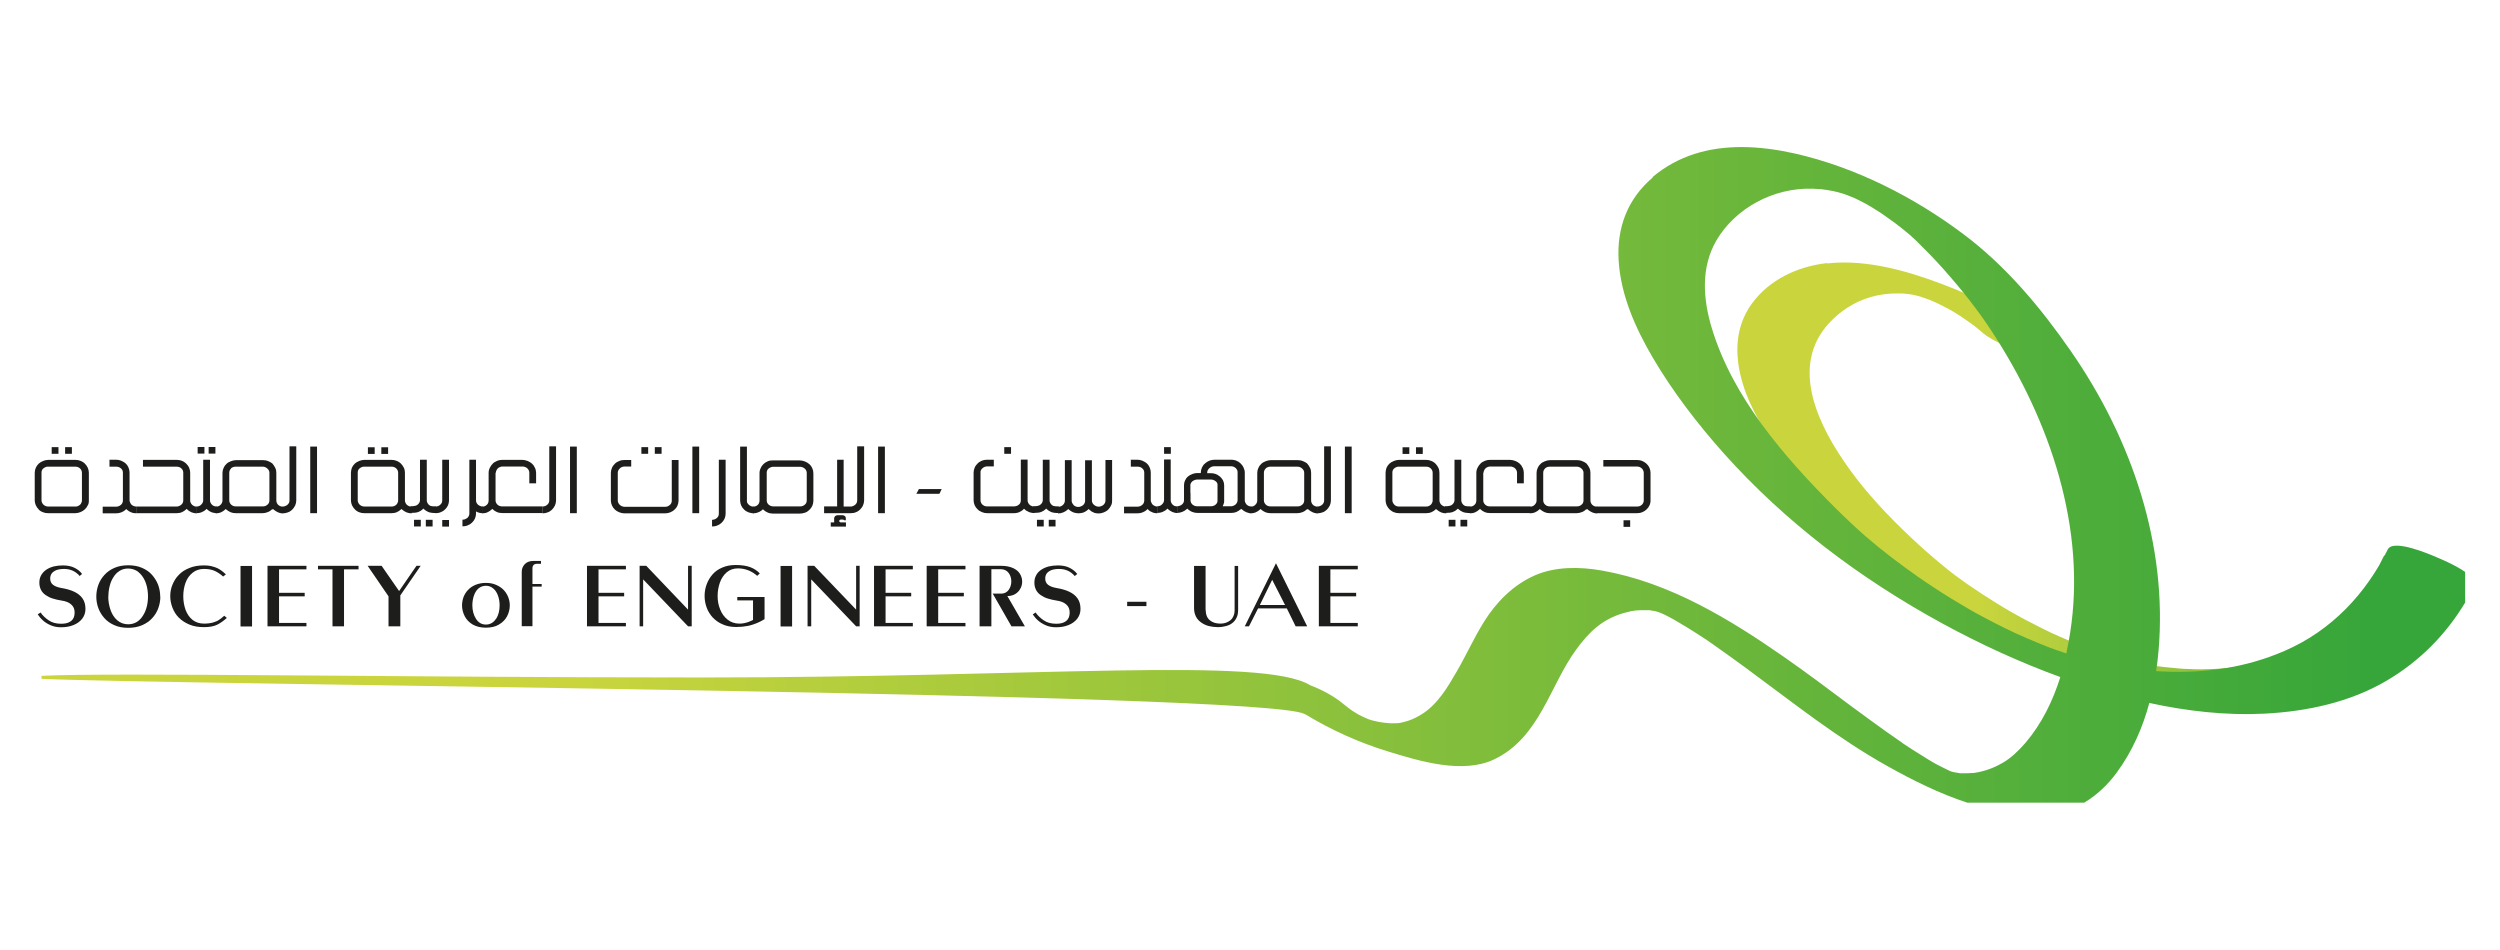 <?xml version="1.0" encoding="UTF-8"?>
<svg id="Layer_1" data-name="Layer 1" xmlns="http://www.w3.org/2000/svg" xmlns:xlink="http://www.w3.org/1999/xlink" viewBox="0 0 184.29 70">
  <defs>
    <style>
      .cls-1 {
        fill: url(#linear-gradient-2);
      }

      .cls-2 {
        clip-path: url(#clippath-1);
      }

      .cls-3 {
        clip-path: url(#clippath);
      }

      .cls-4 {
        fill: none;
      }

      .cls-5 {
        fill: url(#linear-gradient);
      }

      .cls-6 {
        fill: #1d1d1b;
      }
    </style>
    <clipPath id="clippath">
      <path class="cls-4" d="M140.87,21.69h0m-.13-.02s.03,0,.04,0c-.01,0-.03,0-.04,0m-6.04-2.28c-2.24,.25-4.3,1.26-5.56,2.99-.95,1.31-1.2,2.81-1.01,4.34,.26,2.05,1.26,3.99,2.44,5.73,1.33,1.96,2.93,3.79,4.66,5.49,3.97,3.89,8.67,7,13.88,9.4,3.45,1.59,7.14,2.89,10.93,3.64,2.87,.56,5.89,.85,8.82,.51,2.59-.31,5.15-1.04,7.26-2.47,2.28-1.55,3.9-3.65,4.9-6.06,.28-.67-2-1.45-2.4-1.59-.39-.13-2.67-.95-2.95-.28-1.19,2.84-3.23,5.31-6.24,6.73-1.35,.64-2.89,1.11-4.3,1.31-.78,.11-1.56,.18-2.35,.2-.4,.01-.79,.02-1.19,0,.18,0-.37-.02-.43-.02-.16,0-.33-.02-.49-.03-.38-.03-.77-.07-1.14-.11-.16-.02-.33-.04-.49-.06-.02,0-.03,0-.04,0,0,0-.02,0-.03,0-.57-.09-1.13-.2-1.7-.32-.12-.03-.34-.08-.41-.1-.16-.04-.32-.08-.49-.13-.26-.07-.52-.15-.78-.22-.11-.03-.26-.08-.31-.1-.21-.07-.42-.14-.63-.21-.34-.12-.67-.24-1.01-.36-.12-.05-.48-.19-.56-.22-.2-.08-.41-.17-.61-.25-.41-.17-.81-.35-1.21-.53-.05-.03-.09-.04-.13-.06-.02,0-.04-.02-.06-.03-.2-.1-.4-.19-.59-.29-.39-.2-.78-.4-1.17-.6-.41-.22-.81-.44-1.21-.67-.02-.01-.36-.21-.37-.22-.19-.11-.37-.22-.56-.34-.74-.46-1.46-.93-2.17-1.42-.31-.22-.61-.44-.91-.66-.09-.07-.29-.22-.35-.27-.17-.14-.35-.28-.52-.42-.8-.66-1.58-1.34-2.33-2.05-1.69-1.59-3.27-3.27-4.55-5.05-2.2-3.05-4.52-7.52-1.49-10.79,.8-.86,1.85-1.56,3.04-1.9,.65-.19,1.29-.27,1.98-.27,.06,0,.1,0,.13,0,.02,0,.05,0,.09,0,.17,0,.35,.02,.52,.04,.07,0,.4,.06,.35,.05,.09,.02,.19,.04,.28,.06,.03,0,.05,.01,.08,.02,.04,.01,.08,.02,.12,.03,.05,.02,.13,.04,.2,.06,.31,.11,.77,.28,.5,.17,.19,.08,.39,.16,.58,.25,.08,.04,.17,.08,.21,.1,.16,.08,.31,.16,.47,.24,.13,.07,.27,.15,.41,.22,.06,.03,.24,.14,.29,.17,.28,.17,.56,.35,.82,.54,.21,.15,.42,.29,.63,.45,.03,.03,.2,.15,.22,.18,.11,.09,.22,.18,.32,.27,.94,.8,2.32,1.27,3.56,1.51,.36,.07,2.27,.23,1.34-.56-2.02-1.72-4.42-3.14-6.96-4.15-2.47-.99-5.31-1.93-8.09-1.93-.42,0-.84,.02-1.26,.07"/>
    </clipPath>
    <linearGradient id="linear-gradient" x1="-1655.05" y1="-203.85" x2="-1653.11" y2="-203.85" gradientTransform="translate(38884.41 -4737.11) scale(23.41 -23.41)" gradientUnits="userSpaceOnUse">
      <stop offset="0" stop-color="#cad53d"/>
      <stop offset=".14" stop-color="#cad53d"/>
      <stop offset="1" stop-color="#37a63a"/>
    </linearGradient>
    <clipPath id="clippath-1">
      <path class="cls-4" d="M145.54,56.96c.26-.03,.11-.01,0,0m-5.26-2.17c-.15-.1-.48-.33,0,0m-18.78-9.82c-.39-.03-.15-.02,0,0m20.03-2.35c-1.38-.97-2.73-1.98-4-3.08-.03-.03-.05-.05-.07-.06-.08-.07-.17-.15-.25-.22-.2-.18-.39-.36-.59-.54-.42-.4-.84-.79-1.25-1.2-3.88-3.86-7.63-8.22-9.18-13.32-.65-2.15-.83-4.49,.35-6.5,1.38-2.33,4.16-3.88,7.08-3.79,.07,0,.68,.05,.58,.03,.17,.02,.34,.04,.52,.07,.14,.02,.29,.05,.43,.08,.11,.03,.28,.07,.34,.08,.08,.02,.28,.08,.38,.11,.09,.03,.19,.06,.28,.1,.02,0,.04,.01,.06,.02,.17,.07,.35,.14,.51,.21,.06,.03,.11,.05,.17,.08,.2,.1,.39,.2,.59,.3,.02,.02,.04,.02,.06,.03,.18,.1,.36,.21,.54,.32,.18,.11,.36,.22,.54,.34,.04,.03,.17,.11,.26,.18,.28,.2,.56,.4,.84,.6,.35,.27,.71,.55,1.05,.84,.02,.02,.04,.04,.06,.05,.02,.02,.03,.03,.06,.06,.13,.12,.25,.23,.38,.35,.68,.67,1.35,1.35,1.98,2.06,1.31,1.47,2.54,3.01,3.6,4.64,4.32,6.61,6.96,14.54,5.75,22.21-.08,.5-.17,1-.28,1.5-.38-.13-.77-.26-1.15-.4-.08-.03-.16-.06-.23-.09-.02,0-.03,0-.04-.02-.25-.1-.5-.2-.75-.3-.5-.21-.99-.42-1.48-.64-.05-.02-.1-.04-.13-.06,0,0,0,0,0,0-.24-.12-.48-.23-.73-.35-.48-.24-.96-.48-1.43-.73-.1-.05-.75-.41-.67-.36-.16-.09-.32-.18-.48-.27-.46-.27-.92-.54-1.38-.82-.45-.28-.91-.56-1.35-.86-.01,0-.48-.33-.44-.29-.17-.12-.35-.24-.52-.36m-19.69-29.55c-1.92,1.62-2.67,3.78-2.53,6.13,.15,2.52,1.22,4.96,2.52,7.17,1.47,2.5,3.27,4.85,5.23,7.05,4.52,5.05,10,9.21,16.15,12.56,2.76,1.5,5.66,2.84,8.66,3.93-.55,1.75-1.36,3.43-2.57,4.85-.54,.62-1.07,1.11-1.62,1.44-.59,.35-1.24,.61-1.94,.74-.08,.02-.16,.03-.25,.04-.16,.01-.33,.02-.49,.02-.17,0-.34,0-.51,0t0,0s0,0-.02,0c-.15-.02-.3-.05-.45-.08-.02,0-.05,0-.07-.02,0,0-.02,0-.03,0-.06-.02-.12-.04-.18-.06-.01,0-.02,0-.03-.02-.02,0-.04-.02-.07-.03-.22-.11-.7-.34-.88-.44-.01,0-.02-.01-.04-.02,0,0,0,0,0,0-.19-.11-.39-.22-.58-.34-.39-.24-.78-.48-1.17-.73-.22-.14-.44-.29-.67-.44-.04-.03-.09-.06-.12-.09-.4-.27-.8-.55-1.19-.83-.84-.6-1.67-1.21-2.5-1.82-1.65-1.23-3.3-2.48-5-3.66-3.98-2.77-8.41-5.48-13.4-6.36-1.64-.29-3.45-.31-4.97,.36-1.61,.71-2.85,2-3.72,3.39-.75,1.2-1.32,2.48-2.03,3.7-.64,1.11-1.41,2.43-2.59,3.15-.31,.19-.65,.37-1.01,.48-.32,.1-.58,.16-.74,.17-.21,0-.42,.02-.62,0-.02,0-.44-.04-.42-.04-.13-.02-.26-.04-.39-.06-.12-.03-.3-.07-.35-.08-.05-.01-.09-.03-.12-.03-.07-.02-.15-.05-.22-.07-.03,0-.04-.02-.06-.02-.09-.04-.28-.13-.38-.17-.1-.05-.19-.09-.29-.14,0,0-.01,0-.02-.01-.02-.01-.04-.02-.07-.04-.14-.09-.28-.17-.42-.26-.09-.06-.22-.16-.26-.19-.16-.12-.31-.24-.47-.37-.65-.53-1.49-.98-2.37-1.32-3.51-2.13-19.95-.57-44.69-.57-22.02,0-43.91-.38-48.83-.12v.22c9.97,.46,90.18,.99,93.1,2.59,.03,.02,.06,.03,.09,.04,1.89,1.15,3.99,2.09,6.06,2.72,2.31,.71,5.52,1.7,7.85,.58,3.35-1.61,4.08-5.43,6.04-8.1,.95-1.29,1.89-2.21,3.49-2.68,.18-.05,.37-.1,.56-.14,.07-.01,.26-.04,.35-.05,.27-.02,.54-.03,.81-.02,.06,0,.11,0,.17,0,.14,.02,.29,.04,.43,.07,.07,.02,.14,.04,.21,.06,.03,.01,.06,.02,.09,.03,.1,.04,.21,.09,.31,.13,.21,.1,.42,.21,.62,.32,.03,.01,.05,.03,.08,.04,.35,.2,.69,.4,1.03,.61,.43,.26,.85,.54,1.27,.81,.07,.04,.13,.09,.2,.13,.16,.11,.33,.23,.5,.35,.84,.59,1.67,1.19,2.49,1.79,3.37,2.48,6.67,5.12,10.37,7.18,1.85,1.03,3.79,2,5.84,2.67h8.62c.96-.57,1.77-1.36,2.4-2.22,1.14-1.55,1.91-3.31,2.4-5.13,2.77,.6,5.63,.93,8.45,.79,3.18-.16,6.36-.85,9.04-2.43,2.48-1.46,4.4-3.44,5.79-5.76v-2.26c-.74-.52-1.84-.97-2.12-1.09-.46-.2-3.18-1.37-3.58-.57-1.58,3.2-4.1,5.97-7.63,7.49-2.85,1.23-5.8,1.65-8.91,1.51-.18,0-.36-.02-.54-.03,.08-.5,.14-1,.18-1.5,.67-7.73-1.92-15.55-6.48-22.11-2.18-3.14-4.72-6.21-7.89-8.59-3.59-2.7-7.92-4.93-12.46-5.96-1.31-.29-2.63-.47-3.91-.47-2.39,0-4.66,.61-6.57,2.22"/>
    </clipPath>
    <linearGradient id="linear-gradient-2" x1="-1709.97" y1="-196.32" x2="-1708.03" y2="-196.32" gradientTransform="translate(136355.38 -15616.94) scale(79.73 -79.73)" xlink:href="#linear-gradient"/>
  </defs>
  <g class="cls-3">
    <rect class="cls-5" x="127.93" y="19.31" width="53.37" height="32.51"/>
  </g>
  <g class="cls-2">
    <rect class="cls-1" x="3.05" y="10.84" width="178.68" height="48.33"/>
  </g>
  <g>
    <path class="cls-6" d="M4.8,33.45h.5v-.49h-.5v.49Zm-.99,0h.5v-.49h-.5v.49Zm-.61,1.07c-.1,.09-.14,.19-.14,.32v2.04c0,.12,.05,.22,.14,.32,.1,.09,.21,.14,.35,.14h2c.07,0,.14,0,.19-.03,.05-.02,.1-.06,.16-.1,.04-.04,.08-.09,.1-.15,.03-.06,.04-.12,.04-.17v-2.04c0-.12-.05-.23-.14-.32-.1-.09-.21-.13-.35-.13h-2c-.07,0-.13,0-.19,.03-.06,.02-.11,.06-.16,.1m-.34,3.03c-.09-.09-.16-.19-.22-.31-.05-.12-.08-.24-.08-.36v-2.04c0-.13,.03-.25,.08-.37,.05-.11,.12-.21,.21-.3,.09-.08,.2-.15,.33-.2,.13-.05,.25-.08,.38-.08h2c.13,0,.25,.02,.37,.07,.12,.05,.23,.11,.32,.2,.09,.09,.16,.19,.22,.31,.05,.12,.08,.24,.08,.37v2.04c0,.07,0,.12-.01,.16,0,.04-.02,.07-.02,.09,0,.03-.03,.07-.05,.11-.05,.11-.12,.21-.21,.29-.09,.09-.2,.16-.33,.21-.13,.05-.25,.08-.38,.08h-2c-.14,0-.26-.02-.38-.07-.06-.02-.11-.05-.17-.08-.05-.03-.1-.07-.15-.12"/>
    <path class="cls-6" d="M8.06,33.89h.5c.13,0,.25,.02,.37,.07,.12,.05,.23,.12,.33,.2,.09,.08,.16,.18,.21,.3,.05,.12,.08,.24,.08,.37v2.04c0,.06,.01,.11,.04,.17,.02,.05,.06,.11,.1,.16,.04,.04,.1,.07,.16,.1,.06,.03,.13,.04,.2,.04h0v.49h0s-.07,0-.1,0c-.03,0-.07,0-.11-.01-.04,0-.1-.03-.16-.05-.06-.03-.12-.05-.17-.08-.05-.03-.1-.07-.16-.12l-.05-.05-.04,.05c-.08,.08-.19,.15-.32,.2-.12,.05-.24,.07-.38,.07h-.99v-.49h.99c.14,0,.26-.05,.36-.14,.09-.08,.14-.19,.14-.32v-2.04c0-.06-.01-.12-.03-.17-.02-.05-.06-.1-.1-.14-.1-.09-.21-.14-.36-.14h-.5v-.49Z"/>
    <path class="cls-6" d="M10.54,33.9h2.48c.13,0,.26,.02,.38,.07,.12,.04,.22,.11,.32,.2,.09,.09,.17,.19,.22,.31,.05,.12,.08,.24,.08,.37v2.04c0,.07,.01,.13,.04,.18,.03,.05,.06,.1,.1,.14,.1,.09,.22,.14,.35,.14h0v.49c-.14,0-.26-.02-.38-.07-.11-.05-.22-.11-.32-.21-.02-.01-.03-.03-.05-.05l-.05,.05c-.09,.08-.19,.15-.31,.2-.12,.05-.25,.07-.38,.07h-2.98v-.49h2.98c.07,0,.13-.01,.19-.04,.06-.02,.11-.06,.16-.1,.1-.09,.14-.19,.14-.32v-2.04c0-.12-.05-.23-.14-.31-.04-.04-.1-.08-.16-.1-.07-.02-.13-.03-.19-.03h-2.48v-.49Z"/>
    <path class="cls-6" d="M15.38,32.95h.5v.49h-.5v-.49Zm-.81,0h.5v.49h-.5v-.49Zm.41,.94h.5v2.99c0,.12,.05,.22,.14,.32,.09,.09,.21,.14,.36,.14h0v.49h0c-.14,0-.26-.03-.39-.07-.12-.05-.22-.12-.31-.2l-.05-.05-.05,.05c-.09,.09-.2,.15-.32,.2-.12,.05-.25,.07-.38,.07v-.49h0c.14,0,.26-.04,.35-.14,.1-.09,.15-.2,.15-.32v-2.99Z"/>
    <path class="cls-6" d="M17.04,34.53c-.09,.09-.14,.19-.14,.32v2.03c0,.13,.05,.23,.14,.32,.05,.04,.1,.08,.16,.1,.06,.02,.12,.03,.19,.03h1.98c.08,0,.14-.01,.19-.03,.06-.02,.11-.06,.16-.1,.1-.08,.14-.19,.14-.32v-2.03c0-.12-.05-.22-.15-.31-.1-.09-.21-.14-.35-.14h-1.98c-.07,0-.13,.01-.19,.03-.06,.02-.12,.06-.17,.1m3.03,3.02c-.08,.08-.18,.15-.31,.2-.13,.05-.25,.08-.38,.08h-1.98c-.14,0-.26-.02-.38-.07-.12-.05-.22-.12-.32-.2l-.04-.04-.05,.05c-.09,.08-.19,.15-.31,.2-.12,.05-.25,.07-.38,.07h0v-.49h0c.15,0,.27-.04,.36-.14,.09-.09,.14-.19,.14-.31v-2.04c0-.13,.03-.25,.08-.36,.05-.12,.12-.22,.21-.3,.09-.09,.2-.15,.33-.2s.25-.08,.38-.08h1.98c.13,0,.26,.02,.38,.07s.22,.1,.31,.17c.09,.1,.16,.21,.22,.33,.06,.12,.08,.24,.08,.37v2.03c0,.13,.05,.24,.14,.33,.1,.09,.22,.13,.36,.13h0v.49h0s-.07,0-.1,0c-.03,0-.07,0-.11-.02-.04,0-.1-.03-.16-.05-.12-.05-.22-.12-.32-.2l-.06-.05-.04,.04Z"/>
    <path class="cls-6" d="M21.84,32.91v3.98c0,.13-.03,.25-.08,.37-.06,.12-.13,.22-.22,.31-.09,.09-.2,.16-.32,.2-.12,.05-.24,.07-.38,.07v-.5h0c.07,0,.13-.01,.2-.04s.12-.06,.16-.1c.1-.09,.14-.19,.14-.32v-3.98h.5Z"/>
  </g>
  <rect class="cls-6" x="22.87" y="32.92" width=".5" height="4.91"/>
  <g>
    <path class="cls-6" d="M28.11,33.46h.5v-.49h-.5v.49Zm-.99,0h.5v-.49h-.5v.49Zm-.61,1.06c-.1,.09-.14,.19-.14,.32v2.04c0,.12,.05,.22,.14,.32,.1,.09,.21,.14,.35,.14h2c.08,0,.14-.01,.19-.03,.05-.02,.11-.06,.16-.1,.04-.04,.08-.09,.1-.15,.03-.06,.04-.11,.04-.17v-2.04c0-.12-.05-.23-.14-.32-.1-.09-.21-.13-.35-.13h-2c-.07,0-.13,0-.19,.03-.06,.02-.11,.06-.16,.1m3.04,3.03c-.09,.08-.19,.15-.31,.2-.12,.05-.25,.07-.38,.07h-2c-.14,0-.26-.02-.38-.07-.06-.02-.11-.05-.16-.08-.05-.03-.1-.07-.15-.12-.09-.09-.16-.19-.22-.31-.05-.12-.08-.24-.08-.36v-2.04c0-.13,.03-.25,.07-.37,.05-.11,.12-.21,.21-.3,.09-.08,.2-.15,.33-.2,.13-.05,.26-.08,.38-.08h2c.13,0,.25,.02,.37,.07,.12,.05,.23,.11,.32,.2,.09,.09,.16,.19,.22,.31,.06,.12,.08,.24,.08,.37v2.04c0,.06,.01,.11,.04,.17,.02,.06,.06,.11,.1,.15,.1,.09,.22,.14,.36,.14h0v.49h0c-.14,0-.26-.02-.38-.07-.12-.05-.22-.12-.32-.2l-.05-.05-.05,.04Z"/>
    <path class="cls-6" d="M31.39,38.32h.5v.49h-.5v-.49Zm-.87,0h.5v.49h-.5v-.49Zm.44-4.43h.5v2.99c0,.12,.05,.22,.14,.32,.05,.05,.1,.08,.16,.1,.07,.02,.19,.03,.38,.03v.49h0c-.27,0-.46-.03-.57-.08-.12-.05-.22-.12-.31-.2l-.05-.05-.05,.05c-.09,.09-.19,.15-.32,.2-.12,.05-.31,.07-.57,.07v-.49h0c.27,0,.45-.04,.54-.14,.1-.09,.15-.2,.15-.32v-2.99Z"/>
    <path class="cls-6" d="M32.6,38.33h.5v.49h-.5v-.49Zm.5-4.43v2.99c0,.13-.03,.25-.08,.37-.06,.12-.13,.22-.22,.3-.09,.09-.19,.15-.32,.2-.12,.05-.25,.07-.38,.07h0v-.49h0c.14,0,.26-.04,.36-.14,.05-.04,.08-.09,.11-.15,.02-.05,.03-.11,.03-.17v-2.99h.5Z"/>
    <path class="cls-6" d="M35.09,34.87v2.02c0,.12,.05,.22,.14,.31,.05,.04,.1,.08,.17,.1,.06,.03,.13,.04,.19,.04h0v.49c-.18,0-.35-.04-.5-.13v.16c0,.13-.03,.25-.08,.37-.06,.12-.13,.22-.22,.3-.09,.09-.19,.15-.32,.2-.12,.05-.25,.07-.38,.07h0v-.49h0s.06,0,.1-.01c.04,0,.07-.02,.1-.03,.07-.03,.12-.06,.17-.1,.04-.04,.08-.09,.1-.14,.03-.05,.04-.11,.04-.17v-3.97s.49,0,.49,0v.98Z"/>
    <path class="cls-6" d="M36.53,34.85v2.04c0,.12,.05,.22,.14,.31,.05,.04,.1,.08,.16,.1,.07,.02,.13,.03,.19,.03h2.98v.49h-2.98c-.13,0-.26-.02-.38-.07-.12-.05-.23-.12-.31-.2l-.04-.04-.05,.05c-.1,.09-.2,.16-.32,.21-.11,.05-.24,.07-.38,.07h0v-.49h0c.14,0,.26-.05,.35-.14,.05-.04,.08-.09,.1-.15,.02-.06,.03-.12,.03-.17v-2.04c0-.13,.03-.25,.09-.37,.06-.12,.13-.22,.22-.31,.09-.09,.2-.15,.32-.2,.12-.05,.24-.07,.37-.07h1.49c.12,0,.25,.03,.38,.08,.13,.05,.24,.12,.33,.2,.09,.08,.16,.18,.21,.3,.02,.04,.03,.07,.04,.09,0,.02,.01,.06,.03,.11,0,.05,.02,.11,.02,.17v.78h-.5v-.78c0-.12-.05-.23-.14-.32-.05-.05-.1-.08-.16-.1-.06-.03-.13-.04-.19-.04h-1.49c-.06,0-.13,.01-.19,.04-.1,.04-.17,.1-.22,.18-.05,.08-.08,.16-.08,.24"/>
    <path class="cls-6" d="M40.99,32.91v3.98c0,.13-.03,.25-.08,.37-.06,.12-.13,.22-.22,.31-.09,.09-.2,.16-.32,.2-.12,.05-.24,.07-.38,.07v-.5h0c.07,0,.13-.01,.2-.04,.07-.03,.12-.06,.16-.1,.1-.09,.14-.19,.14-.32v-3.98h.5Z"/>
  </g>
  <rect class="cls-6" x="42.02" y="32.92" width=".5" height="4.91"/>
  <path class="cls-6" d="M48.27,32.96h.5v.49h-.5v-.49Zm-.99,0h.5v.49h-.5v-.49Zm-.74,1.43h-.5c-.14,0-.26,.05-.35,.14-.05,.04-.08,.09-.11,.15-.03,.06-.04,.11-.04,.17v2.04c0,.06,.01,.12,.04,.18,.03,.05,.06,.1,.11,.15,.05,.04,.1,.08,.16,.1,.06,.02,.12,.04,.19,.04h2.99c.14,0,.26-.05,.35-.14,.1-.08,.14-.19,.14-.32v-2.99h.5v2.99c0,.13-.03,.25-.08,.37-.05,.12-.13,.22-.22,.3-.09,.09-.2,.15-.32,.2-.07,.03-.13,.04-.18,.05s-.12,.02-.2,.02h-2.99c-.14,0-.26-.03-.39-.08s-.23-.12-.32-.2c-.09-.09-.16-.19-.21-.3-.05-.12-.08-.24-.08-.36v-2.04c0-.13,.03-.25,.08-.37s.13-.22,.22-.31c.09-.09,.2-.15,.32-.2,.12-.05,.25-.07,.38-.07h.5v.49Z"/>
  <rect class="cls-6" x="51.04" y="32.92" width=".5" height="4.91"/>
  <g>
    <path class="cls-6" d="M53.49,33.9v3.97c0,.13-.03,.25-.08,.37-.06,.12-.13,.22-.22,.3-.09,.09-.19,.15-.32,.2-.12,.05-.25,.07-.38,.07h0v-.49h0c.06,0,.13-.01,.2-.04,.07-.03,.12-.06,.16-.1,.1-.09,.14-.19,.14-.32v-3.97h.5Z"/>
    <path class="cls-6" d="M55.06,32.91v3.98s0,.06,0,.09c0,.03,.01,.05,.03,.09,.03,.05,.06,.1,.11,.14,.1,.09,.22,.14,.36,.14h0v.49c-.13,0-.25-.03-.38-.07-.12-.05-.23-.11-.32-.2-.09-.08-.16-.18-.22-.3-.05-.12-.08-.24-.08-.37v-3.98h.5Z"/>
    <path class="cls-6" d="M56.66,34.53c-.09,.08-.14,.19-.14,.31v2.03c0,.06,0,.12,.03,.18,.03,.06,.06,.1,.1,.14,.1,.09,.22,.14,.35,.14h1.98c.07,0,.13-.01,.19-.03,.06-.03,.12-.06,.16-.1,.1-.08,.14-.19,.14-.31v-2.03c0-.12-.05-.23-.14-.31-.06-.05-.11-.08-.16-.1-.06-.03-.12-.04-.19-.04h-1.98c-.07,0-.13,.01-.19,.04-.07,.03-.12,.06-.16,.1m-.39,2.97l-.05,.05s-.05,.05-.08,.07c-.03,.02-.05,.04-.08,.05-.05,.03-.1,.06-.17,.08-.11,.05-.24,.07-.38,.07h0v-.49h0c.14,0,.26-.04,.36-.13,.04-.04,.08-.1,.1-.15,.02-.06,.03-.11,.03-.17v-2.03c0-.13,.03-.25,.09-.37,.05-.12,.13-.22,.21-.3,.1-.09,.21-.16,.32-.2,.06-.03,.12-.04,.18-.05,.06,0,.12-.01,.19-.01h1.98c.12,0,.25,.03,.38,.08,.13,.05,.23,.12,.33,.2,.09,.08,.16,.18,.21,.3,.05,.11,.08,.24,.08,.37v2.03c0,.13-.03,.25-.08,.37-.05,.11-.13,.22-.22,.3-.09,.09-.19,.16-.31,.2s-.24,.07-.38,.07h-1.98c-.13,0-.26-.02-.38-.07-.12-.05-.22-.11-.32-.2l-.04-.04Z"/>
    <path class="cls-6" d="M61.86,38.41s.01,.05,.04,.07c.03,.02,.05,.03,.09,.03h.37v.31h-1.12v-.31h.25v-.32c.01-.06,.04-.11,.08-.15,.05-.04,.11-.06,.17-.06h.37c.07,0,.13,.03,.17,.06,.05,.04,.07,.09,.07,.15v.16h-.12l-.03-.03s-.04-.02-.09-.02h-.12s-.06,0-.09,.03c-.01,0-.02,.02-.03,.03v.04s0,.02,0,.02Zm.33-4.51v3.44h.5c.07,0,.13,0,.2-.04,.07-.03,.12-.06,.16-.1,.1-.09,.14-.19,.14-.32v-3.98h.51v3.98c0,.13-.03,.25-.08,.37-.05,.12-.13,.22-.22,.31-.05,.05-.1,.09-.15,.12-.05,.03-.1,.06-.16,.08-.11,.05-.24,.07-.38,.07h-1.96v-.5h.96v-3.44h.5Z"/>
  </g>
  <rect class="cls-6" x="64.73" y="32.92" width=".5" height="4.91"/>
  <polygon class="cls-6" points="67.74 36.05 67.55 36.4 69.25 36.4 69.42 36.05 67.74 36.05"/>
  <g>
    <path class="cls-6" d="M74.03,32.96h.5v.49h-.5v-.49Zm-.75,1.42h-.5c-.14,0-.26,.05-.36,.14-.05,.05-.09,.1-.11,.14-.01,.03-.02,.06-.03,.08,0,.02,0,.06,0,.1v2.04c0,.12,.05,.23,.14,.32,.06,.04,.11,.08,.16,.1,.07,.02,.13,.03,.19,.03h1.99s.08,0,.12-.02c.04,0,.06-.02,.08-.02,.06-.03,.12-.06,.16-.1,.05-.04,.08-.09,.1-.14,.02-.05,.03-.11,.03-.17v-3h.5v3c0,.12,.05,.23,.14,.32,.05,.05,.1,.08,.16,.1,.04,.02,.08,.03,.11,.03,.03,0,.06,0,.09,0h0v.49h0c-.06,0-.13,0-.2-.02-.07-.01-.13-.03-.19-.05-.12-.05-.23-.11-.32-.2l-.05-.05-.05,.05c-.05,.05-.1,.09-.15,.12-.05,.03-.11,.06-.17,.09-.06,.03-.13,.04-.18,.05-.05,.01-.11,.02-.19,.02h-1.99c-.13,0-.26-.03-.38-.08-.12-.05-.23-.11-.31-.2-.1-.09-.17-.19-.22-.3-.05-.12-.08-.24-.08-.37v-2.04c0-.13,.03-.25,.08-.37,.05-.12,.13-.22,.22-.31,.09-.09,.2-.15,.31-.2,.12-.05,.24-.07,.38-.07h.5v.49Z"/>
    <path class="cls-6" d="M77.31,38.32h.5v.49h-.5v-.49Zm-.87,0h.5v.49h-.5v-.49Zm.44-4.43h.49v2.99c0,.12,.05,.22,.14,.32,.05,.05,.1,.08,.16,.1,.07,.02,.19,.03,.38,.03v.49h0c-.27,0-.46-.03-.57-.08-.12-.05-.22-.12-.31-.2l-.05-.05-.05,.05c-.09,.09-.19,.15-.32,.2-.12,.05-.31,.07-.57,.07v-.49h0c.27,0,.45-.04,.54-.14,.1-.09,.15-.2,.15-.32v-2.99Z"/>
    <path class="cls-6" d="M80.49,33.91v2.99c0,.05,.01,.11,.04,.17,.03,.06,.06,.1,.11,.14,.1,.09,.22,.14,.35,.14h0c.06,0,.13-.01,.19-.04,.07-.02,.12-.06,.17-.1,.09-.09,.14-.19,.14-.31v-2.99h.49v2.99c0,.06,0,.12-.01,.17-.01,.05-.02,.09-.03,.11,0,.02-.02,.05-.04,.09-.05,.11-.12,.21-.21,.3s-.2,.15-.32,.2c-.12,.05-.25,.08-.38,.08h0c-.14,0-.27-.02-.37-.07-.11-.04-.22-.11-.32-.21-.01,0-.03-.02-.05-.05-.02,.03-.03,.04-.05,.05-.08,.08-.19,.15-.31,.2-.06,.02-.12,.04-.19,.05s-.13,.02-.2,.02h0c-.13,0-.25-.03-.38-.07-.12-.05-.23-.12-.32-.2l-.05-.05-.05,.05c-.09,.08-.19,.15-.32,.2-.12,.05-.25,.08-.38,.08h0v-.49h0c.15,0,.26-.05,.36-.14,.09-.09,.14-.2,.14-.31v-2.99h.5v2.99c0,.06,.01,.11,.04,.17,.03,.05,.06,.1,.1,.15,.09,.09,.21,.14,.35,.14h0c.06,0,.12-.01,.19-.04,.06-.02,.12-.06,.17-.1,.09-.09,.14-.19,.14-.31v-2.99h.49Z"/>
    <path class="cls-6" d="M83.34,33.89h.5c.13,0,.25,.02,.37,.07,.12,.05,.23,.12,.33,.2,.09,.08,.16,.18,.21,.3,.05,.12,.08,.24,.08,.37v2.04c0,.06,.01,.11,.04,.17,.02,.05,.06,.11,.1,.16,.04,.04,.1,.07,.16,.1,.06,.03,.13,.04,.2,.04h0v.49h0s-.07,0-.1,0c-.03,0-.07,0-.11-.01-.04,0-.1-.03-.16-.05-.06-.03-.12-.05-.17-.08-.05-.03-.1-.07-.15-.12l-.05-.05-.04,.05c-.08,.08-.19,.15-.32,.2-.12,.05-.24,.07-.38,.07h-.99v-.49h.99c.14,0,.26-.05,.36-.14,.09-.08,.14-.19,.14-.32v-2.04c0-.06-.01-.12-.03-.17-.02-.05-.06-.1-.1-.14-.09-.09-.21-.14-.36-.14h-.5v-.49Z"/>
    <path class="cls-6" d="M85.81,32.96h.5v.49h-.5v-.49Zm.49,.93v2.99c0,.12,.05,.22,.14,.32,.05,.05,.1,.08,.16,.1,.06,.02,.13,.03,.2,.03h0v.49h0c-.14,0-.26-.03-.38-.08-.12-.05-.22-.12-.31-.2l-.05-.05-.05,.05c-.09,.09-.2,.15-.32,.2-.12,.05-.25,.07-.38,.07v-.49h0c.14,0,.26-.04,.35-.14,.1-.09,.15-.2,.15-.32v-2.99h.49Z"/>
    <path class="cls-6" d="M89.13,34.53c-.09,.09-.14,.19-.14,.31v.04h.25c.13,0,.26,.02,.37,.06,.11,.04,.22,.11,.32,.19,.1,.09,.17,.18,.23,.29,.05,.11,.08,.23,.08,.35v1.15c0,.07,0,.14-.03,.2-.02,.07-.05,.14-.08,.2h.61c.07,0,.13-.01,.19-.04,.06-.02,.11-.06,.16-.1,.09-.09,.14-.19,.14-.32v-2.04c0-.06-.01-.12-.03-.17-.03-.05-.06-.1-.1-.14-.1-.09-.22-.14-.35-.14h-1.25c-.06,0-.13,.01-.19,.04-.05,.02-.11,.06-.16,.1m-1.39,1.82v.58s.01,.09,.04,.15c.03,.05,.06,.09,.1,.13,.1,.09,.22,.13,.36,.13h1c.14,0,.26-.04,.36-.13,.09-.08,.13-.17,.13-.28v-1.15s0-.04,0-.07c0-.02-.01-.05-.03-.09-.02-.04-.05-.08-.09-.11-.04-.04-.1-.07-.16-.1-.06-.03-.13-.04-.21-.04h-1c-.07,0-.13,.01-.2,.04-.06,.02-.11,.05-.16,.09-.05,.04-.08,.08-.11,.13-.03,.05-.04,.1-.04,.15v.57Zm3.69,1.21c-.09,.08-.19,.15-.31,.2-.12,.05-.25,.07-.38,.07h-2.49c-.13,0-.25-.02-.37-.07-.12-.04-.22-.11-.32-.19l-.06-.06-.04,.04c-.09,.08-.19,.15-.32,.2-.13,.05-.25,.08-.38,.08h0v-.49h0c.06,0,.12-.01,.19-.04,.06-.02,.12-.06,.17-.1,.1-.09,.14-.19,.14-.31v-1.11c0-.13,.03-.25,.08-.35,.05-.11,.12-.21,.22-.29,.09-.08,.2-.14,.32-.18,.12-.05,.25-.07,.37-.07h.25v-.04c0-.13,.03-.25,.08-.36,.05-.11,.12-.22,.22-.3,.1-.09,.2-.16,.33-.21,.12-.05,.25-.07,.37-.07h1.25c.07,0,.13,0,.19,.02,.06,0,.12,.03,.18,.05,.12,.05,.22,.11,.31,.2s.17,.19,.22,.31c.06,.12,.09,.24,.09,.37v2.04c0,.06,.01,.11,.04,.17,.02,.05,.06,.1,.1,.15,.1,.09,.22,.14,.35,.14h0v.49s-.07,0-.1,0c-.03,0-.07,0-.11-.02s-.1-.03-.16-.05c-.11-.05-.22-.11-.32-.2l-.05-.05-.05,.05Z"/>
    <path class="cls-6" d="M93.31,34.53c-.09,.09-.14,.19-.14,.32v2.03c0,.13,.05,.23,.14,.32,.05,.04,.1,.08,.16,.1,.06,.02,.12,.03,.19,.03h1.98c.08,0,.14-.01,.2-.03,.05-.02,.11-.06,.16-.1,.1-.08,.14-.19,.14-.32v-2.03c0-.12-.05-.22-.15-.31-.1-.09-.22-.14-.35-.14h-1.98c-.07,0-.13,.01-.19,.03-.06,.02-.12,.06-.17,.1m3.03,3.02c-.08,.08-.18,.15-.31,.2-.13,.05-.25,.08-.38,.08h-1.98c-.14,0-.26-.02-.38-.07-.12-.05-.22-.12-.32-.2l-.04-.04-.05,.05c-.09,.08-.19,.15-.31,.2-.12,.05-.25,.07-.38,.07h0v-.49h0c.15,0,.27-.04,.36-.14,.09-.09,.14-.19,.14-.31v-2.04c0-.13,.03-.25,.08-.36,.05-.12,.12-.22,.21-.3,.09-.09,.2-.15,.33-.2,.13-.05,.25-.08,.38-.08h1.98c.13,0,.26,.02,.38,.07,.12,.05,.22,.1,.31,.17,.09,.1,.16,.21,.22,.33,.06,.12,.08,.24,.08,.37v2.03c0,.13,.05,.24,.14,.33,.1,.09,.22,.13,.36,.13h0v.49h0s-.07,0-.1,0c-.03,0-.07,0-.11-.02-.04,0-.1-.03-.16-.05-.12-.05-.22-.12-.32-.2l-.05-.05-.05,.04Z"/>
    <path class="cls-6" d="M98.11,32.91v3.98c0,.13-.03,.25-.08,.37-.06,.12-.13,.22-.22,.31-.09,.09-.2,.16-.32,.2s-.24,.07-.38,.07v-.5h0c.07,0,.13-.01,.2-.04s.12-.06,.16-.1c.1-.09,.14-.19,.14-.32v-3.98h.5Z"/>
  </g>
  <rect class="cls-6" x="99.14" y="32.92" width=".5" height="4.91"/>
  <g>
    <path class="cls-6" d="M104.38,33.46h.5v-.49h-.5v.49Zm-.99,0h.5v-.49h-.5v.49Zm-.61,1.06c-.1,.09-.14,.19-.14,.32v2.04c0,.12,.05,.22,.14,.32s.21,.14,.35,.14h1.99c.08,0,.14-.01,.19-.03,.05-.02,.11-.06,.16-.1,.04-.04,.08-.09,.1-.15,.03-.06,.04-.11,.04-.17v-2.04c0-.12-.05-.23-.14-.32-.1-.09-.21-.13-.35-.13h-1.99c-.07,0-.13,0-.19,.03-.06,.02-.11,.06-.16,.1m3.04,3.03c-.09,.08-.19,.15-.31,.2-.12,.05-.25,.07-.38,.07h-1.99c-.14,0-.26-.02-.38-.07-.06-.02-.11-.05-.16-.08-.05-.03-.1-.07-.16-.12-.09-.09-.16-.19-.22-.31-.05-.12-.08-.24-.08-.36v-2.04c0-.13,.03-.25,.07-.37,.05-.11,.12-.21,.21-.3,.09-.08,.2-.15,.33-.2,.13-.05,.26-.08,.38-.08h1.99c.13,0,.25,.02,.37,.07,.12,.05,.23,.11,.32,.2,.09,.09,.16,.19,.22,.31,.06,.12,.08,.24,.08,.37v2.04c0,.06,.01,.11,.04,.17,.02,.06,.06,.11,.1,.15,.1,.09,.22,.14,.36,.14h0v.49h0c-.14,0-.26-.02-.38-.07-.12-.05-.22-.12-.32-.2l-.05-.05-.04,.04Z"/>
    <path class="cls-6" d="M107.66,38.32h.5v.49h-.5v-.49Zm-.87,0h.5v.49h-.5v-.49Zm.44-4.43h.49v2.99c0,.12,.05,.22,.14,.32,.05,.05,.1,.08,.16,.1,.07,.02,.19,.03,.38,.03v.49h0c-.27,0-.46-.03-.57-.08-.12-.05-.22-.12-.31-.2l-.05-.05-.05,.05c-.09,.09-.19,.15-.32,.2-.12,.05-.31,.07-.57,.07v-.49h0c.27,0,.45-.04,.54-.14,.1-.09,.15-.2,.15-.32v-2.99Z"/>
    <path class="cls-6" d="M109.34,34.85v2.04c0,.12,.05,.22,.14,.31,.05,.04,.1,.08,.16,.1,.07,.02,.13,.03,.19,.03h2.98v.49h-2.98c-.13,0-.26-.02-.38-.07-.12-.05-.23-.12-.31-.2l-.04-.04-.05,.05c-.1,.09-.2,.16-.32,.21-.11,.05-.24,.07-.38,.07h0v-.49h0c.14,0,.26-.05,.35-.14,.05-.04,.08-.09,.1-.15,.02-.06,.03-.12,.03-.17v-2.04c0-.13,.03-.25,.09-.37,.06-.12,.13-.22,.22-.31,.09-.09,.2-.15,.32-.2,.12-.05,.24-.07,.37-.07h1.49c.12,0,.25,.03,.38,.08,.13,.05,.24,.12,.33,.2,.09,.08,.16,.18,.21,.3,.02,.04,.03,.07,.04,.09,0,.02,.01,.06,.03,.11,0,.05,.02,.11,.02,.17v.78h-.5v-.78c0-.12-.05-.23-.14-.32-.05-.05-.1-.08-.16-.1-.06-.03-.13-.04-.19-.04h-1.49c-.06,0-.13,.01-.19,.04-.1,.04-.17,.1-.22,.18-.05,.08-.08,.16-.08,.24"/>
    <path class="cls-6" d="M113.9,34.53c-.09,.09-.14,.19-.14,.32v2.03c0,.13,.05,.23,.14,.32,.05,.04,.1,.08,.16,.1,.06,.02,.12,.03,.19,.03h1.98c.08,0,.14-.01,.2-.03,.05-.02,.11-.06,.16-.1,.1-.08,.14-.19,.14-.32v-2.03c0-.12-.05-.22-.15-.31-.1-.09-.22-.14-.35-.14h-1.98c-.07,0-.13,.01-.19,.03-.06,.02-.12,.06-.17,.1m3.03,3.02c-.08,.08-.18,.15-.31,.2-.13,.05-.25,.08-.38,.08h-1.98c-.14,0-.26-.02-.38-.07-.12-.05-.22-.12-.32-.2l-.04-.04-.05,.05c-.09,.08-.19,.15-.31,.2-.12,.05-.25,.07-.38,.07h0v-.49h0c.15,0,.27-.04,.36-.14,.09-.09,.14-.19,.14-.31v-2.04c0-.13,.03-.25,.08-.36,.05-.12,.12-.22,.21-.3,.09-.09,.2-.15,.33-.2,.13-.05,.25-.08,.38-.08h1.98c.13,0,.26,.02,.38,.07s.22,.1,.31,.17c.09,.1,.16,.21,.22,.33,.06,.12,.08,.24,.08,.37v2.03c0,.13,.05,.24,.14,.33,.1,.09,.22,.13,.36,.13h0v.49h0s-.07,0-.1,0c-.03,0-.07,0-.11-.02-.04,0-.1-.03-.16-.05-.12-.05-.22-.12-.32-.2l-.05-.05-.05,.04Z"/>
    <path class="cls-6" d="M119.68,38.35h.49v.49h-.49v-.49Zm-1.49-4.44h2.48c.13,0,.26,.02,.38,.07,.12,.05,.23,.12,.32,.2,.1,.09,.17,.19,.22,.3,.05,.12,.08,.24,.08,.37v2.04c0,.07,0,.13-.02,.19-.01,.06-.03,.12-.06,.18-.05,.11-.12,.21-.22,.3-.09,.08-.19,.15-.32,.2-.12,.05-.25,.07-.38,.07h-2.98v-.49h2.98c.07,0,.14-.01,.2-.03,.06-.02,.11-.06,.16-.1,.09-.09,.14-.19,.14-.32v-2.04c0-.05-.01-.11-.04-.17-.02-.06-.06-.1-.1-.15-.1-.09-.22-.14-.36-.14h-2.48v-.49Z"/>
    <path class="cls-6" d="M5.89,42.48c-.3-.36-.69-.54-1.17-.54-.21,0-.4,.03-.55,.08-.15,.06-.27,.14-.35,.24-.08,.11-.12,.24-.12,.39,0,.2,.07,.35,.21,.46,.14,.11,.35,.19,.64,.24,.36,.06,.67,.15,.92,.27,.26,.12,.46,.28,.61,.49,.15,.21,.22,.47,.22,.78,0,.27-.08,.51-.24,.72-.16,.2-.37,.36-.65,.47-.27,.11-.58,.16-.91,.16-.29,0-.54-.05-.77-.15-.23-.1-.42-.22-.57-.36-.16-.14-.28-.29-.38-.44l.21-.14c.15,.22,.35,.41,.6,.58,.25,.17,.55,.25,.91,.25,.23,0,.42-.03,.57-.1,.15-.07,.26-.16,.33-.29,.07-.12,.1-.27,.1-.45,0-.24-.08-.43-.25-.58-.17-.15-.41-.25-.72-.29-.25-.04-.46-.09-.65-.15-.19-.06-.35-.14-.51-.25-.15-.1-.27-.23-.35-.39-.08-.16-.12-.33-.12-.53s.04-.38,.13-.54c.09-.16,.21-.29,.36-.4,.16-.11,.34-.19,.55-.25,.21-.05,.44-.08,.69-.08,.35,0,.64,.06,.87,.18,.24,.12,.42,.27,.55,.45l-.19,.16Z"/>
    <path class="cls-6" d="M7.98,43.97c0,.35,.06,.68,.17,1,.11,.32,.28,.57,.5,.76,.22,.19,.49,.29,.8,.29,.24,0,.45-.06,.63-.17,.18-.11,.34-.27,.46-.47,.13-.2,.22-.42,.28-.66,.06-.24,.09-.49,.09-.75s-.03-.52-.09-.76-.15-.46-.28-.66c-.12-.19-.28-.35-.46-.47-.19-.11-.4-.17-.63-.17s-.44,.05-.63,.17c-.18,.11-.34,.27-.46,.47-.13,.2-.22,.42-.28,.67-.06,.24-.09,.5-.09,.76m3.83,0c0,.29-.05,.57-.15,.85-.1,.28-.25,.52-.45,.74-.2,.22-.45,.39-.75,.52-.3,.13-.64,.19-1.02,.19s-.72-.06-1.01-.19c-.3-.13-.55-.3-.74-.52-.2-.22-.35-.47-.45-.74-.1-.27-.15-.56-.15-.85s.05-.59,.15-.86c.1-.28,.25-.52,.45-.74,.2-.22,.44-.39,.74-.52,.3-.13,.64-.19,1.01-.19s.73,.06,1.02,.19c.3,.13,.55,.3,.74,.52s.35,.47,.45,.74c.1,.28,.15,.56,.15,.86"/>
    <path class="cls-6" d="M13.51,43.94c0,.37,.06,.71,.17,1.02,.12,.31,.29,.56,.52,.74s.51,.27,.84,.27c.26,0,.48-.03,.66-.08,.18-.05,.34-.12,.45-.2,.12-.08,.25-.18,.38-.3l.19,.16c-.24,.22-.48,.39-.73,.51-.25,.12-.57,.17-.97,.17s-.75-.06-1.06-.19c-.31-.13-.57-.3-.78-.51s-.36-.46-.47-.74c-.1-.27-.16-.55-.16-.84s.05-.57,.16-.84c.11-.27,.26-.52,.47-.73,.2-.22,.46-.38,.78-.51,.31-.13,.67-.19,1.07-.19,.27,0,.5,.03,.71,.1,.21,.06,.38,.14,.52,.24s.27,.2,.39,.32l-.2,.16c-.19-.17-.4-.31-.61-.41-.22-.1-.48-.15-.8-.15s-.61,.09-.84,.28c-.23,.18-.41,.43-.52,.73-.11,.3-.17,.64-.17,1.01"/>
  </g>
  <rect class="cls-6" x="17.73" y="41.72" width=".85" height="4.46"/>
  <polygon class="cls-6" points="22.59 41.97 20.57 41.97 20.57 43.7 22.46 43.7 22.46 43.96 20.57 43.96 20.57 45.92 22.59 45.92 22.59 46.17 19.72 46.17 19.72 41.71 22.59 41.71 22.59 41.97"/>
  <polygon class="cls-6" points="26.43 41.71 26.43 41.97 25.36 41.97 25.36 46.17 24.51 46.17 24.51 41.97 23.44 41.97 23.44 41.71 26.43 41.71"/>
  <polygon class="cls-6" points="28.13 41.71 29.42 43.57 30.7 41.71 31.01 41.71 29.51 43.89 29.51 46.17 28.64 46.17 28.64 43.96 27.1 41.71 28.13 41.71"/>
  <g>
    <path class="cls-6" d="M34.82,44.62c0,.38,.09,.72,.27,1,.18,.28,.42,.42,.73,.42,.16,0,.31-.04,.44-.12,.13-.08,.23-.19,.32-.32,.09-.14,.15-.29,.19-.45,.04-.17,.06-.34,.06-.53,0-.25-.04-.49-.12-.71-.08-.22-.19-.4-.35-.53-.15-.13-.33-.2-.54-.2s-.4,.07-.55,.2c-.15,.13-.26,.31-.34,.54-.07,.22-.11,.45-.11,.7m2.76,0c0,.29-.07,.56-.2,.81-.13,.25-.33,.45-.6,.61-.26,.16-.59,.23-.97,.23s-.69-.08-.96-.23c-.27-.16-.46-.36-.59-.61-.13-.25-.2-.52-.2-.8,0-.21,.04-.42,.11-.62,.08-.2,.19-.38,.34-.53,.15-.16,.33-.28,.55-.37,.22-.09,.47-.14,.75-.14s.53,.04,.75,.14c.22,.09,.41,.22,.56,.37,.15,.16,.26,.33,.34,.53,.08,.2,.12,.4,.12,.62"/>
    <path class="cls-6" d="M39.88,41.56h-.28c-.23,0-.35,.11-.35,.34v1.15h.68v.19h-.68v2.92h-.79v-3.98c0-.16,.03-.3,.1-.42,.07-.13,.16-.22,.29-.3,.13-.07,.29-.11,.48-.11h.55v.19Z"/>
  </g>
  <polygon class="cls-6" points="46.14 41.97 44.12 41.97 44.12 43.7 46.01 43.7 46.01 43.96 44.12 43.96 44.12 45.92 46.14 45.92 46.14 46.17 43.27 46.17 43.27 41.71 46.14 41.71 46.14 41.97"/>
  <polygon class="cls-6" points="47.15 41.71 47.64 41.71 50.72 44.94 50.72 41.71 50.99 41.71 50.99 46.17 50.72 46.17 47.41 42.71 47.41 46.17 47.15 46.17 47.15 41.71"/>
  <path class="cls-6" d="M52.9,43.94c0,.35,.06,.68,.19,.99,.12,.31,.31,.56,.55,.75,.24,.19,.53,.29,.86,.29,.13,0,.27-.01,.39-.04,.13-.03,.23-.06,.31-.09,.08-.03,.19-.08,.31-.14v-1.44h-1.16v-.25h2.01v1.63c-.18,.11-.36,.21-.56,.29s-.42,.16-.68,.21c-.25,.05-.54,.08-.84,.08-.38,0-.71-.06-1-.19-.29-.12-.54-.3-.74-.51-.2-.22-.35-.46-.45-.74-.1-.27-.15-.56-.15-.85s.05-.58,.15-.85c.1-.27,.24-.51,.43-.73,.19-.22,.43-.39,.72-.51,.29-.13,.62-.19,.99-.19,.45,0,.81,.06,1.08,.16,.28,.11,.51,.26,.7,.46l-.19,.18c-.41-.36-.88-.55-1.43-.55-.32,0-.6,.1-.82,.29-.22,.19-.39,.44-.5,.75-.11,.31-.17,.64-.17,.99"/>
  <rect class="cls-6" x="57.54" y="41.72" width=".85" height="4.46"/>
  <polygon class="cls-6" points="59.53 41.71 60.02 41.71 63.11 44.94 63.11 41.71 63.37 41.71 63.37 46.17 63.11 46.17 59.8 42.71 59.8 46.17 59.53 46.17 59.53 41.71"/>
  <polygon class="cls-6" points="67.29 41.97 65.28 41.97 65.28 43.7 67.17 43.7 67.17 43.96 65.28 43.96 65.28 45.92 67.29 45.92 67.29 46.17 64.43 46.17 64.43 41.71 67.29 41.71 67.29 41.97"/>
  <polygon class="cls-6" points="71.17 41.97 69.16 41.97 69.16 43.7 71.05 43.7 71.05 43.96 69.16 43.96 69.16 45.92 71.17 45.92 71.17 46.17 68.31 46.17 68.31 41.71 71.17 41.71 71.17 41.97"/>
  <g>
    <path class="cls-6" d="M73.06,46.17h-.85v-4.46h1.58c.34,0,.63,.05,.87,.16,.23,.1,.41,.24,.52,.42s.17,.37,.17,.58c0,.16-.03,.3-.09,.44-.06,.13-.14,.25-.24,.34-.1,.1-.22,.17-.35,.22-.13,.05-.26,.07-.41,.07l1.29,2.23h-.99l-1.38-2.41h.62c.23,0,.42-.09,.55-.27,.13-.18,.2-.39,.2-.63s-.07-.46-.2-.63c-.14-.18-.33-.27-.57-.27h-.7v4.21Z"/>
    <path class="cls-6" d="M79.24,42.48c-.3-.36-.69-.54-1.17-.54-.21,0-.4,.03-.55,.08-.15,.06-.27,.14-.35,.24s-.12,.24-.12,.39c0,.2,.07,.35,.21,.46,.14,.11,.35,.19,.64,.24,.36,.06,.67,.15,.92,.27,.26,.12,.46,.28,.61,.49,.15,.21,.22,.47,.22,.78,0,.27-.08,.51-.24,.72-.16,.2-.37,.36-.65,.47-.27,.11-.58,.16-.91,.16-.29,0-.54-.05-.77-.15-.22-.1-.42-.22-.57-.36-.16-.14-.28-.29-.38-.44l.21-.14c.15,.22,.35,.41,.6,.58,.25,.17,.55,.25,.91,.25,.23,0,.42-.03,.57-.1,.15-.07,.26-.16,.33-.29,.07-.12,.1-.27,.1-.45,0-.24-.08-.43-.25-.58-.17-.15-.41-.25-.72-.29-.25-.04-.46-.09-.65-.15-.19-.06-.35-.14-.51-.25-.15-.1-.27-.23-.35-.39-.08-.16-.12-.33-.12-.53s.04-.38,.13-.54c.08-.16,.2-.29,.36-.4,.16-.11,.34-.19,.55-.25,.21-.05,.44-.08,.69-.08,.35,0,.64,.06,.87,.18,.24,.12,.42,.27,.56,.45l-.19,.16Z"/>
  </g>
  <rect class="cls-6" x="83.09" y="44.36" width="1.42" height=".32"/>
  <path class="cls-6" d="M88.88,44.98c0,.32,.1,.57,.3,.74,.2,.17,.46,.25,.79,.25,.14,0,.27-.02,.39-.06,.12-.04,.23-.1,.33-.18,.1-.08,.18-.18,.23-.31,.06-.12,.09-.27,.09-.43v-3.27h.26v3.22c0,.22-.03,.42-.11,.58-.07,.16-.17,.29-.31,.4-.13,.11-.29,.18-.47,.23-.18,.05-.38,.08-.61,.08s-.45-.03-.66-.08c-.2-.05-.39-.14-.56-.26-.17-.12-.3-.26-.39-.44-.09-.18-.14-.38-.14-.62v-3.11h.85v3.26Z"/>
  <path class="cls-6" d="M93.78,42.74l-.91,1.86h1.86l-.95-1.86Zm.28-1.22l2.3,4.65h-.85l-.65-1.32h-2.12l-.67,1.32h-.31l2.3-4.65Z"/>
  <polygon class="cls-6" points="100.09 41.97 98.07 41.97 98.07 43.7 99.97 43.7 99.97 43.96 98.07 43.96 98.07 45.92 100.09 45.92 100.09 46.17 97.22 46.17 97.22 41.71 100.09 41.71 100.09 41.97"/>
</svg>